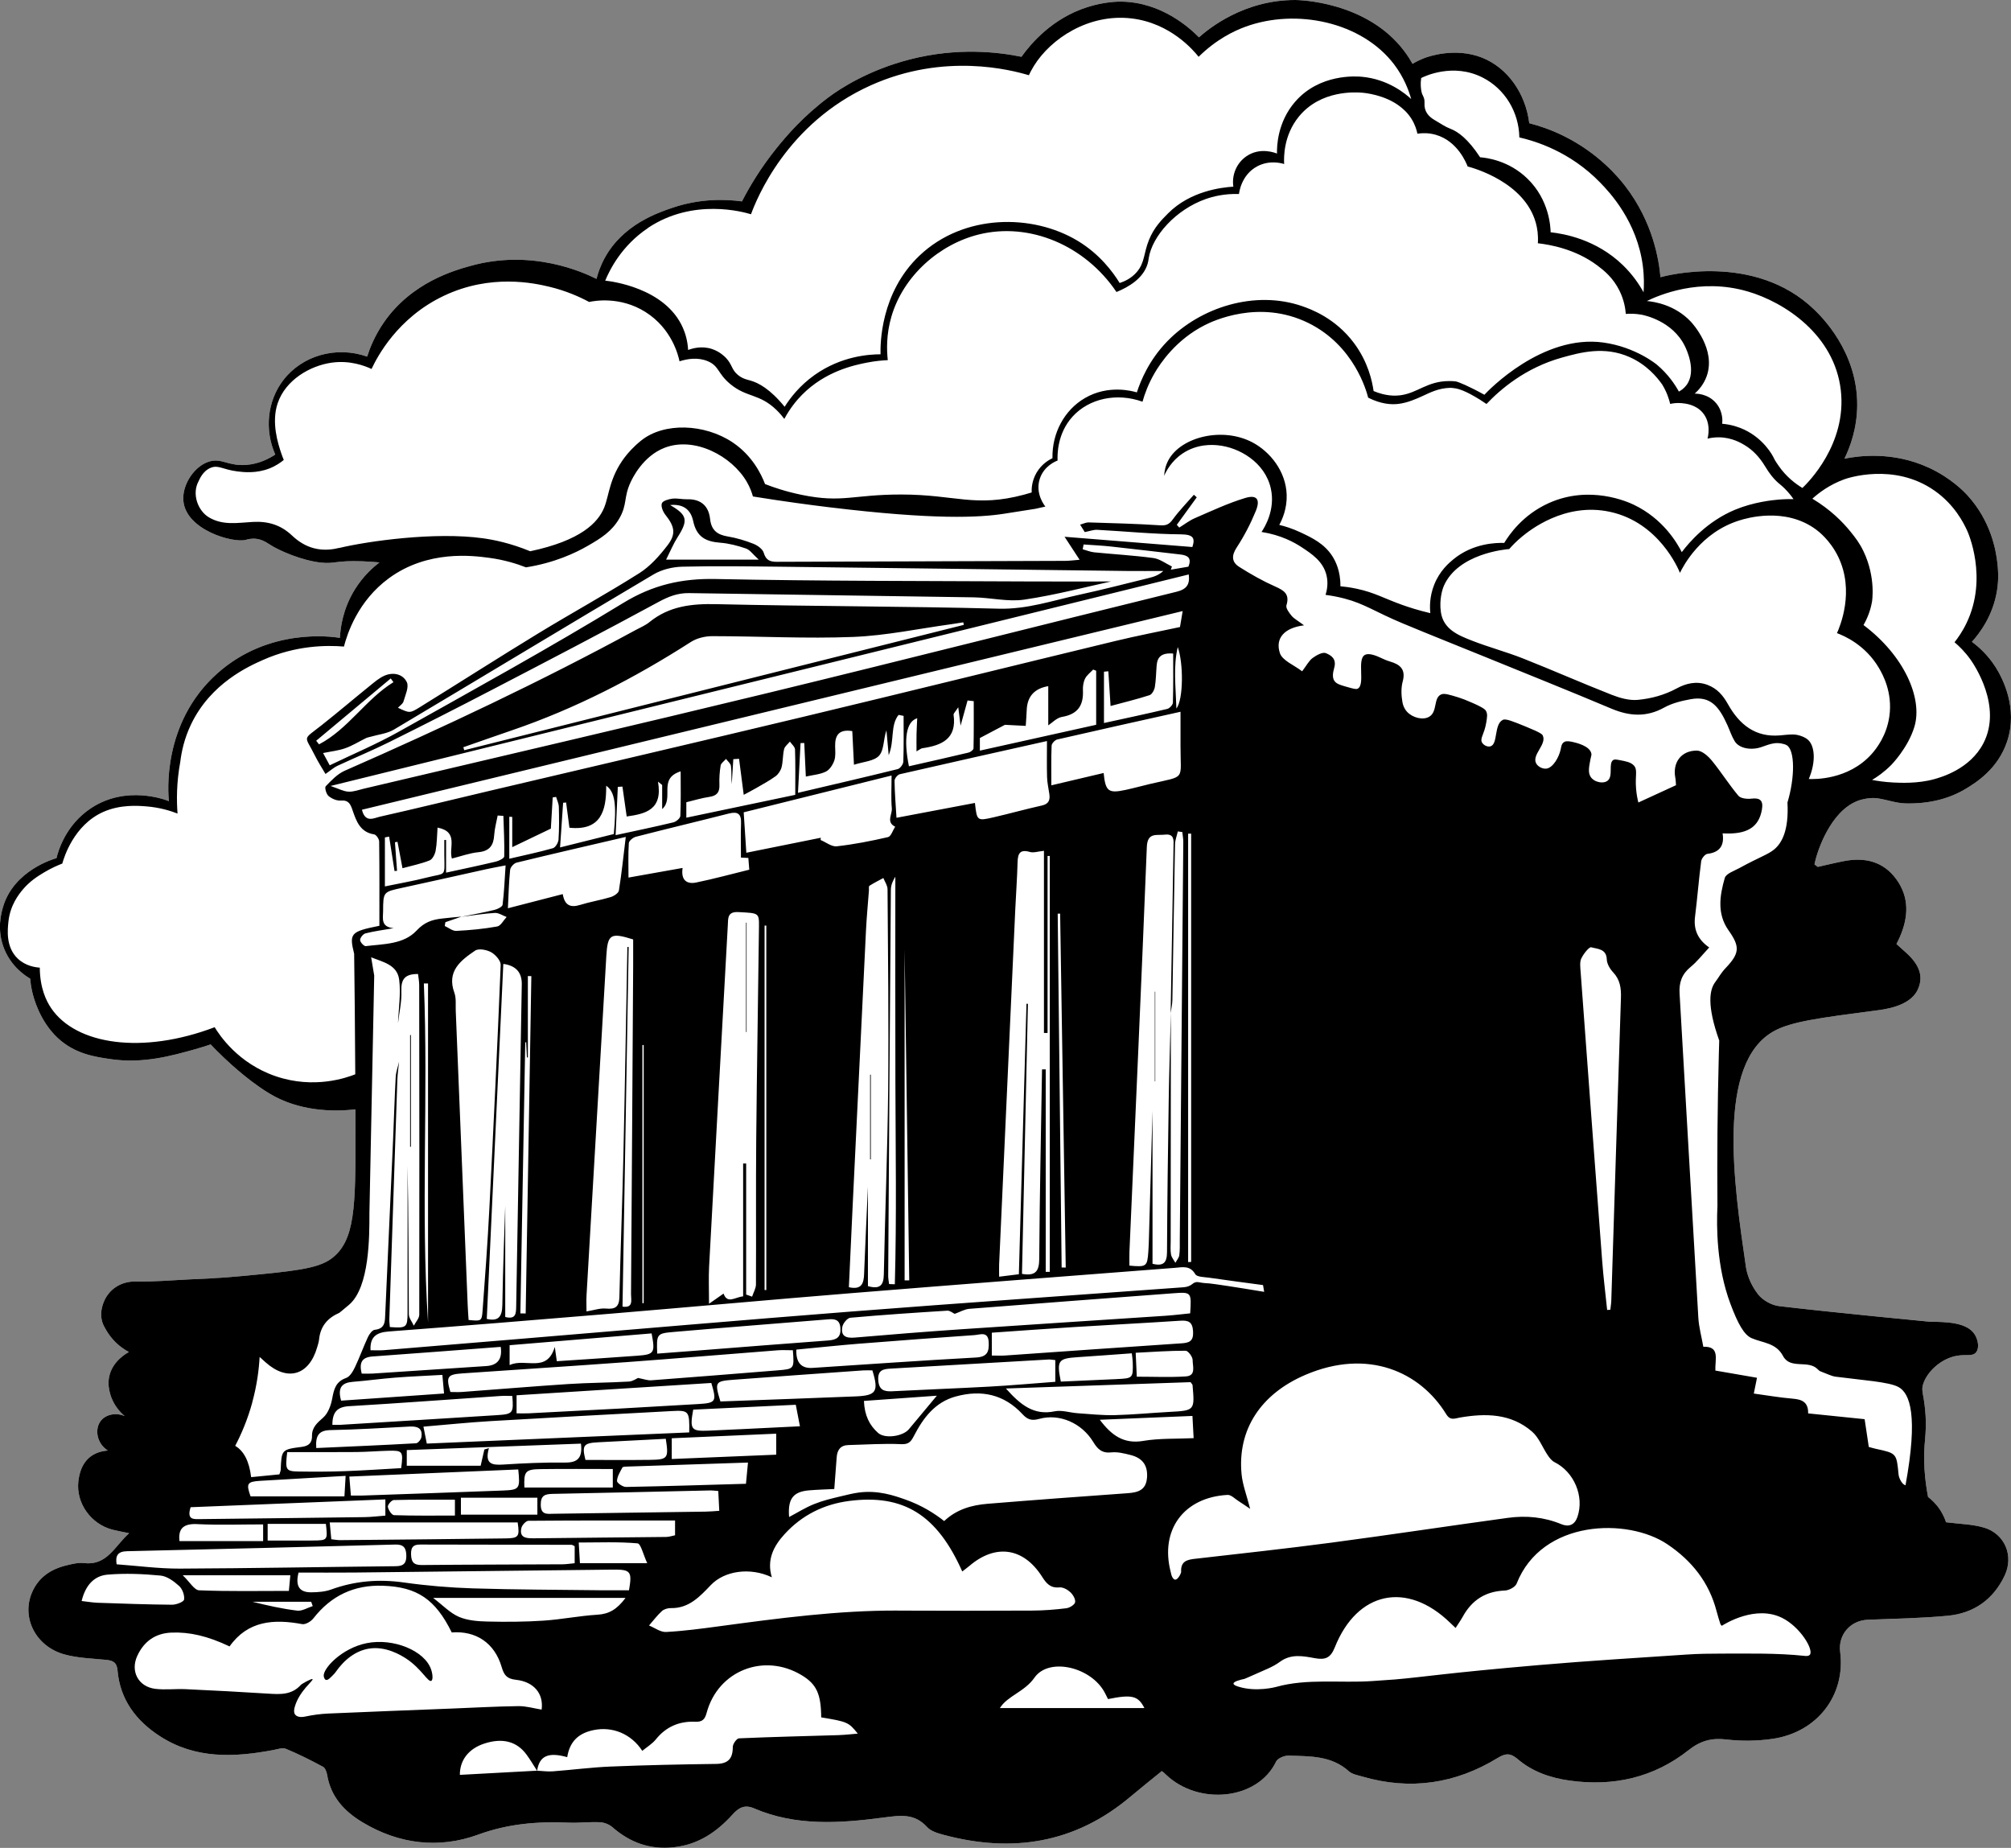 <?xml version="1.0" encoding="UTF-8"?>
<svg id="Layer_1" data-name="Layer 1" xmlns="http://www.w3.org/2000/svg" viewBox="0 0 826.55 759.38">
  <rect x="0" y="0" width="826.55" height="759.38" fill="#808080" stroke="none"/>
  <defs>
    <style>
      .cls-1 {
        fill: #000;
      }

      .cls-1, .cls-2 {
        stroke-width: 0px;
      }

      .cls-2 {
        fill: #fff;
      }
    </style>
  </defs>
  <path class="cls-2" d="M815.46,627.77c-4.81-1.43-10.04-1.47-15.61-2.2-.45-1.38-1.17-3.13-2.36-4.97-1.69-2.62-3.63-4.36-5.03-5.43-.6-3.12-1.17-6.91-1.45-11.23-.74-11.17,1.21-13.65.29-24.07-.66-7.54-1.86-8.32-.73-11.47,1.8-5,7.39-10.15,13.79-11.25,3.83-.66,6.38.4,7.84-1.42,1.46-1.83.75-5.18-.48-7.21-3.16-5.21-11.87-5.28-18.55-5.36,0,0-39.81-3.8-61.97-6.42-3.07-.36-6.69-2.4-8.58-4.81-3.2-4.08-4.59-8.38-5.02-11.29-5.01-34.26-12.24-83.82,11.55-96.92,7.08-3.9,18.69-5.42,41.89-8.45,3.35-.44,13.74-1.63,17.04-8.3,2.62-5.29,1.15-10.23-4.57-15.4-1.33-1.2-2.66-2.39-4.03-3.63.57-1.18,1.02-2.05,1.41-2.95,3.54-8.16,3.93-16.27-1.5-23.71-5.29-7.25-12.84-9.06-21.36-7.44-3.65.7-7.27,1.6-10.9,2.41-.45-.34-.91-.68-1.36-1.02.19-.9.56-2.54,1.21-4.52.7-2.14,6.29-19.34,18.57-22.21,2.12-.5,4.08-.71,5.94-.46,3.92.53,7.76,2.03,11.66,2.12,9.64.23,18.02-1.85,25.02-6.13,3.81-2.33,12.96-7.89,16.77-19.29,4.63-13.84-1.97-26.23-4.67-30.51-3.23-5.12-7.08-8.48-9.78-10.48,3.06-3.4,8.69-10.65,10.34-21.23.77-4.95.39-8.79.12-11.19-.56-5.11-2.64-17.21-12.27-27.75-1.19-1.3-6.67-7.15-16-11.43-14.61-6.7-28.48-4.88-34.58-3.67,2.19-4.51,5.19-12.22,5.24-22,.11-22.12-14.91-36.61-17.7-39.29-24.52-23.64-61.23-13.82-63.16-13.28-.61-6.83-2.96-22.47-14.49-37.45-2.67-3.47-10.94-13.53-25.33-20.62-5.51-2.72-10.47-4.28-14.11-5.21-1.51-12.26-8.88-22.72-19.3-26.9-11.17-4.48-22.45-.39-23.65.06-2.14.81-3.84,1.72-5.03,2.43-.73-1.31-1.86-3.2-3.47-5.32C561.65.47,533.66,0,532.39,0c-21.25-.04-35.7,11.89-39.6,15.34-3.61-3.66-15.15-14.39-31.77-14.67-1.22-.02-6.91-.05-14.15,2.27-14.55,4.65-23.26,15.12-27.04,20.39-9.44-1.92-26.27-3.99-46.04,1.13-16.71,4.33-28.32,11.83-33.11,15.41-10.53,7.88-17.23,15.71-21.53,21.05-6.6,8.2-11.15,15.92-14.2,21.84-6.71-.91-17.13-1.29-28.69,2.66-6.05,2.06-20.17,6.89-27.65,20.46-1.9,3.44-2.89,6.58-3.44,8.73-5.34-2.67-26.47-12.43-51.78-5.34-6.19,1.73-24.19,6.59-35.7,23.34-3.64,5.3-5.65,10.35-6.79,13.93-12.76-4.48-26.77-.42-34.52,9.75-6.52,8.57-7.73,20.3-3.25,30.52-2.62,1.71-6.75,3.87-12.01,4.25-7.17.52-9.88-2.76-14.76-1.5-6.2,1.6-11.61,9.45-10.99,16.28,1.09,12.02,20.53,17.45,25.71,16,.44-.12,2.15-.69,4.36-.4,1.76.23,3.37.96,5.02,2.07,4.04,2.74,13.65,6.84,21.44,7.69,5.69.62,6.05-.94,17.05-.54,2.97.11,5.41.31,7.03.47-2.8,2.12-6.72,5.65-10.06,10.99-5.07,8.12-6.02,16.01-6.22,20.01-3.43-.55-29.24-4.22-50.33,14.56-23,20.49-20.25,49.75-19.94,52.54-1.51-.61-17.47-6.7-31.97,2.85-10.64,7.01-13.6,17.9-14.24,20.57-1.14.31-17.55,5.07-21.96,20.01-.68,2.3-2.76,9.36.49,17.34,2.99,7.36,8.69,11.02,10.65,12.17.11,1.38.35,3.29.87,5.51.54,2.34,3.01,11.9,10.44,18.86,7.07,6.61,15.38,7.8,22.07,8.75,13.13,1.88,24.85-1.42,34.53-4.14,2.65-.75,4.82-1.45,6.27-1.95,1.31,1.39,3.22,3.36,5.61,5.61,2.28,2.14,11.95,11.21,21.06,15.97,4.1,2.14,15.19,7.09,32.82,5.12.01,3.06.02,6.17.03,9.36.06,30.83-.12,44.73-9.94,52-5.64,4.18-15.85,5.15-36.26,7.09-11.18,1.07-16.78,1.12-22.38,1.43-7.26.4-14.53.97-21.79.85-6.69-.11-12.34,3.95-13.87,10.96-.65,2.99-.16,5.82,1.3,8.16,0,0,0,0,0,0,.73,1.38,1.79,3.08,3.34,4.8,2.31,2.57,4.75,4.14,6.48,5.06-1.09.59-6.81,3.8-8.11,10.15-.64,3.12.05,5.73.41,7.03,1.36,4.96,4.56,7.96,6.01,9.17-3.65-1.59-7.71-.71-9.78,1.83-2.69,3.32-1.87,9.31,2.79,12.29-.06,0-.16.03-.28.04-7.29.7-11.01,5.4-11.82,12.68-.98,8.9,5.13,17.54,14.1,19.84,1.91.49,3.86.82,6.78,1.43-6.03,5.39-9.03,13.41-18.6,12.28-2.24-.27-4.66.33-6.92.87-6.47,1.53-11.65,4.81-14.4,11.2-4.41,10.23,1.38,22.07,13.16,25.42,5.52,1.57,11.47,1.69,17.25,2.27,2.82.28,4.45,1,4.74,4.35,1.03,12.05,7.68,20.77,17.52,27.1,14.48,9.32,30.33,8.66,46.4,5.64,1.77-.33,3.87-1.11,5.33-.5,5.2,2.15,10.25,4.7,15.21,7.37.92.49,1.49,2.16,1.7,3.37,1.5,8.96,7.04,14.92,14.44,19.38,15.05,9.09,31.51,11.02,47.61,5.13,12.33-4.51,24.42-5.47,37.08-4.93,4.32.19,8.67-.37,12.98-.17,1.75.08,3.8.88,5.12,2.03,7.3,6.36,15.45,9.32,25.27,8.25,10.15-1.1,17.7-6.34,24.23-13.57,2.46-2.72,4.93-4.06,8.71-2.42,17.25,7.44,35.35,6.13,53.19,3.79,7.01-.92,12.73-1.82,17.97,3.92,1.54,1.7,4.33,2.52,6.7,3.16,28.19,7.58,54.06,3.57,76.83-15.63,4.18-3.52,8.47-6.92,12.7-10.37-.07-.55.92.31,1.86,1.22,13.37,12.86,37.78,10.58,45.34-5.32.65-1.36,3.42-2.49,5.16-2.43,8.68.28,17.57-.06,24.75,6.43,1.38,1.25,3.63,1.61,5.54,2.17,19.68,5.74,38.26,2.98,55.64-7.65,3.18-1.95,5.22-2.08,8.17.45,6.09,5.23,13.52,7.76,21.41,8.86,18.01,2.51,34.57-1.21,48.91-12.55,4.83-3.82,9.44-5.07,15.51-4.35,6.22.74,12.71.64,18.91-.25,18.45-2.66,30.13-17.97,27.84-35.73-.91-7.07,4.2-12.94,11.33-13.22,10.99-.44,22-.61,32.94-1.65,10.68-1.02,18.72-6.7,23.35-16.53,3.82-8.12.06-17.16-8.54-19.71Z"/>
  <g>
    <path class="cls-1" d="M168.89,425.35c-.11,0-.22,0-.33,0v45.89c.11.02.22.03.33.05v-45.94Z"/>
    <path class="cls-1" d="M133.08,688.93c.04.21.26,1.25.9,1.43.76.22,1.81-.87,3-2.11.34-.35.54-.51.78-.86,3.89-5.63,8.57-8.96,13.71-9.86,7-1.23,13.37,2.68,15.63,4.17,6.11,4.06,8.83,9.73,10.16,9.04.81-.42.55-2.9-.08-4.71-2.68-7.73-15.48-12.92-26.34-10.8-10.47,2.04-18.38,10.7-17.76,13.7Z"/>
    <path class="cls-1" d="M306.63,424.09c.08.01.15.02.23.04v-44.96c-.08,0-.15,0-.23,0v44.93Z"/>
    <path class="cls-1" d="M474.65,444.4h.17v-36.83c-.06-.02-.11-.04-.17-.06v36.9Z"/>
    <path class="cls-1" d="M357.91,441.65c-.09,0-.18,0-.28,0v34.8c.09,0,.18,0,.28,0v-34.8Z"/>
    <path class="cls-1" d="M815.46,627.77c-4.81-1.43-10.04-1.47-15.61-2.2-.45-1.38-1.17-3.13-2.36-4.97-1.69-2.62-3.63-4.36-5.03-5.43-.6-3.12-1.17-6.91-1.45-11.23-.74-11.17,1.21-13.65.29-24.07-.66-7.54-1.86-8.32-.73-11.47,1.8-5,7.39-10.15,13.79-11.25,3.83-.66,6.38.4,7.84-1.42,1.46-1.83.75-5.18-.48-7.21-3.16-5.21-11.87-5.28-18.55-5.36,0,0-39.81-3.8-61.97-6.42-3.07-.36-6.69-2.4-8.58-4.81-3.2-4.08-4.59-8.38-5.02-11.29-5.01-34.26-12.24-83.82,11.55-96.92,7.08-3.9,18.69-5.42,41.89-8.45,3.35-.44,13.74-1.63,17.04-8.3,2.62-5.29,1.15-10.23-4.57-15.4-1.33-1.2-2.66-2.39-4.03-3.63.57-1.18,1.02-2.05,1.41-2.95,3.54-8.16,3.93-16.27-1.5-23.71-5.29-7.25-12.84-9.06-21.36-7.44-3.65.7-7.27,1.6-10.9,2.41-.45-.34-.91-.68-1.36-1.02.19-.9.56-2.54,1.21-4.52.7-2.14,6.29-19.34,18.57-22.21,2.12-.5,4.08-.71,5.94-.46,3.92.53,7.76,2.03,11.66,2.12,9.64.23,18.02-1.85,25.02-6.13,3.81-2.33,12.96-7.89,16.77-19.29,4.63-13.84-1.97-26.23-4.67-30.51-3.23-5.12-7.08-8.48-9.78-10.48,3.06-3.4,8.69-10.65,10.34-21.23.77-4.95.39-8.79.12-11.19-.56-5.11-2.64-17.21-12.27-27.75-1.19-1.3-6.67-7.15-16-11.43-14.61-6.7-28.48-4.88-34.58-3.67,2.19-4.51,5.19-12.22,5.24-22,.11-22.12-14.91-36.61-17.7-39.29-24.52-23.64-61.23-13.82-63.16-13.28-.61-6.83-2.96-22.47-14.49-37.45-2.67-3.47-10.94-13.53-25.33-20.62-5.51-2.72-10.47-4.28-14.11-5.21-1.51-12.26-8.88-22.72-19.3-26.9-11.17-4.48-22.45-.39-23.65.06-2.14.81-3.84,1.72-5.03,2.43-.73-1.31-1.86-3.2-3.47-5.32C561.65.47,533.66,0,532.39,0c-21.25-.04-35.7,11.89-39.6,15.34-3.61-3.66-15.15-14.39-31.77-14.67-1.22-.02-6.91-.05-14.15,2.27-14.55,4.65-23.26,15.12-27.04,20.39-9.44-1.92-26.27-3.99-46.04,1.13-16.71,4.33-28.32,11.83-33.11,15.41-10.53,7.88-17.23,15.71-21.53,21.05-6.6,8.2-11.15,15.92-14.2,21.84-6.71-.91-17.13-1.29-28.69,2.66-6.05,2.06-20.17,6.89-27.65,20.46-1.9,3.44-2.89,6.58-3.44,8.73-5.34-2.67-26.47-12.43-51.78-5.34-6.19,1.73-24.19,6.59-35.7,23.34-3.64,5.3-5.65,10.35-6.79,13.93-12.76-4.48-26.77-.42-34.52,9.75-6.52,8.57-7.73,20.3-3.25,30.52-2.62,1.71-6.75,3.87-12.01,4.25-7.17.52-9.88-2.76-14.76-1.5-6.2,1.6-11.61,9.45-10.99,16.28,1.09,12.02,20.53,17.45,25.71,16,.44-.12,2.15-.69,4.36-.4,1.76.23,3.37.96,5.02,2.07,4.04,2.74,13.65,6.84,21.44,7.69,5.69.62,6.05-.94,17.05-.54,2.97.11,5.41.31,7.03.47-2.8,2.12-6.72,5.65-10.06,10.99-5.07,8.12-6.02,16.01-6.22,20.01-3.43-.55-29.24-4.22-50.33,14.56-23,20.49-20.25,49.75-19.94,52.54-1.51-.61-17.47-6.7-31.97,2.85-10.64,7.01-13.6,17.9-14.24,20.57-1.14.31-17.55,5.07-21.96,20.01-.68,2.3-2.76,9.36.49,17.34,2.99,7.36,8.69,11.02,10.65,12.17.11,1.38.35,3.29.87,5.51.54,2.34,3.01,11.9,10.44,18.86,7.07,6.61,15.38,7.8,22.07,8.75,13.13,1.88,24.85-1.42,34.53-4.14,2.65-.75,4.82-1.45,6.27-1.95,1.31,1.39,3.22,3.36,5.61,5.61,2.28,2.14,11.95,11.21,21.06,15.97,4.1,2.14,15.19,7.09,32.82,5.12.01,3.06.02,6.17.03,9.36.06,30.83-.12,44.73-9.94,52-5.64,4.18-15.85,5.15-36.26,7.09-11.18,1.07-16.78,1.12-22.38,1.43-7.26.4-14.53.97-21.79.85-6.69-.11-12.34,3.95-13.87,10.96-.65,2.99-.16,5.82,1.3,8.16,0,0,0,0,0,0,.73,1.38,1.79,3.08,3.34,4.8,2.31,2.57,4.75,4.14,6.48,5.06-1.09.59-6.81,3.8-8.11,10.15-.64,3.12.05,5.73.41,7.03,1.36,4.96,4.56,7.96,6.01,9.17-3.65-1.59-7.71-.71-9.78,1.83-2.69,3.32-1.87,9.31,2.79,12.29-.06,0-.16.03-.28.04-7.29.7-11.01,5.4-11.82,12.68-.98,8.9,5.13,17.54,14.1,19.84,1.91.49,3.86.82,6.78,1.43-6.03,5.39-9.03,13.41-18.6,12.28-2.24-.27-4.66.33-6.92.87-6.47,1.53-11.65,4.81-14.4,11.2-4.41,10.23,1.38,22.07,13.16,25.42,5.52,1.57,11.47,1.69,17.25,2.27,2.82.28,4.45,1,4.74,4.35,1.03,12.05,7.68,20.77,17.52,27.1,14.48,9.32,30.33,8.66,46.4,5.64,1.77-.33,3.87-1.11,5.33-.5,5.2,2.15,10.25,4.7,15.21,7.37.92.49,1.49,2.16,1.7,3.37,1.5,8.96,7.04,14.92,14.44,19.38,15.05,9.09,31.51,11.02,47.61,5.13,12.33-4.51,24.42-5.47,37.08-4.93,4.32.19,8.67-.37,12.98-.17,1.75.08,3.8.88,5.12,2.03,7.3,6.36,15.45,9.32,25.27,8.25,10.15-1.1,17.7-6.34,24.23-13.57,2.46-2.72,4.93-4.06,8.71-2.42,17.25,7.44,35.35,6.13,53.19,3.79,7.01-.92,12.73-1.82,17.97,3.92,1.54,1.7,4.33,2.52,6.7,3.16,28.19,7.58,54.06,3.57,76.83-15.63,4.18-3.52,8.47-6.92,12.7-10.37-.07-.55.92.31,1.86,1.22,13.37,12.86,37.78,10.58,45.34-5.32.65-1.36,3.42-2.49,5.16-2.43,8.68.28,17.57-.06,24.75,6.43,1.38,1.25,3.63,1.61,5.54,2.17,19.68,5.74,38.26,2.98,55.64-7.65,3.18-1.95,5.22-2.08,8.17.45,6.09,5.23,13.52,7.76,21.41,8.86,18.01,2.51,34.57-1.21,48.91-12.55,4.83-3.82,9.44-5.07,15.51-4.35,6.22.74,12.71.64,18.91-.25,18.45-2.66,30.13-17.97,27.84-35.73-.91-7.07,4.2-12.94,11.33-13.22,10.99-.44,22-.61,32.94-1.65,10.68-1.02,18.72-6.7,23.35-16.53,3.82-8.12.06-17.16-8.54-19.71ZM743.44,320.13c3.06-7.2,2.56-14.04-.73-16.44-1.35-.99-3.74-1.85-5.74-1.86-1.79-.01-3.59.22-5.38.38-10.22.87-16.72-4.53-21.38-12.83-2.01-3.58-4.37-6.42-8.44-7.94-4.57-1.71-8.9-.55-12.55,1.43-5.11,2.77-10.51,4.21-16.02,4.74-3.52.34-7.42-.77-10.81-2.1-12.21-4.79-24.22-10.1-36.42-14.92-6.87-2.71-14.05-4.61-20.92-7.3-5.74-2.24-11.9-4.73-12.85-11.89-.67-4.97.59-9.18,1.28-10.72,5.85-13.15,25.14-14.92,26.83-15.05,1.15-1.32,2.92-3.19,5.31-5.15,2.77-2.26,17.4-14.23,36.17-10.13,20.07,4.38,28.05,23.45,28.69,25.07,1.29-2.65,8.44-16.7,24.72-21.64,2.45-.75,18.41-5.59,31.16,3.79,1.06.78,5.81,4.39,9.1,11.1,7.01,14.28.73,28.9-.44,31.52,2.8,1.04,11.69,4.76,17.31,14.43,1.46,2.5,5.62,9.91,4.22,19.76-1.12,7.87-5.22,13.19-7.33,15.54-9.6,10.67-23.58,10.3-25.75,10.21ZM795.11,201.62c8.33,5.84,11.99,13.38,13.38,16.35.36.76,8.76,19.44-.24,38.13-1.69,3.52-3.58,6.15-4.91,7.83,1.9,1.61,4.35,3.97,6.65,7.24,1.41,2.01,13.05,19.11,5.23,34.25-5.53,10.7-17.47,14.01-20.29,14.79-6.71,1.86-13.94,1.5-16.69,1.36-3.62-.18-6.64-.65-8.79-1.06,2.08-1.24,4.94-3.19,7.84-6.11,0,0,6.92-6.98,9.56-15.75,3.51-11.65-4.2-29.24-20.92-41.78,2.19-3.85,3.07-7.24,3.47-9.45,0,0,1.77-10-3.53-20.98-1.61-3.34-3.28-5.48-5.37-8.06-3.15-3.88-8.11-8.95-15.59-13.45,2.6-2.35,6.97-5.72,13.14-7.97.97-.36,20.34-7.05,37.04,4.65ZM718.32,119.76c15.26,4.48,35.66,17.85,38.28,40.6,2.55,22.16-13.56,38.05-15.78,40.17-2.83-1.72-6.7-4.59-9.89-9.27-.69-1.02-1.09-1.59-1.46-2.24-.31-.55-.49-.97-.53-1.04-.31-.66-3.88-7.59-12.05-11.43-1.87-.88-4.96-2.06-9.05-2.41.09-.72.51-4.81-2.41-8.36-3.35-4.07-8.29-4.03-8.89-4.01,1.54-1.39,3.72-3.75,4.94-7.21,3.89-10.97-5.77-21.58-6.59-22.44-6.58-6.94-15.07-8.14-18-8.42,4.76-2.3,21.65-9.74,41.43-3.93ZM584.13,32.06c1.21-.62,13.09-6.42,25.33-.15,9.07,4.64,14.84,14.12,15.01,24.56,6.27,1.44,20.74,5.66,33.27,18.6,3.9,4.02,15.13,15.94,17.49,34.24.57,4.41.49,8.15.3,10.81-1.86-3.37-4.59-7.38-8.57-11.22-10.96-10.57-24.13-12.84-29.63-13.45-.05-2.25-.53-13.28-9.51-22.02-7.72-7.52-16.85-8.59-19.48-8.8-5.01-7.65-9.14-10.53-12.12-11.68-2.39-.92-3.65-1.93-6.42-3.52-2.72-1.56-4.51-3.63-4.31-7.12.13-2.28-.83-2.87-1.19-4.43-.3-1.34-.54-3.29-.18-5.82ZM266.31,93.67c18.63-12.44,39.29-6.55,42.36-5.62,2.2-5.95,14.55-37.44,49.32-53.02,30.19-13.53,57.67-6.27,64.89-4.11.44-.95,1.1-2.28,2.03-3.78,7.06-11.4,22.63-21.58,40.04-19.58,16.08,1.84,25.59,13.13,27.7,15.78,7.35-7.23,14.6-10.66,19.32-12.38,20.75-7.56,47.69-2.05,61.03,15.51,3.98,5.24,5.97,10.52,7.02,14.23-2.41-2.22-9.53-8.17-20.29-9.15-2.36-.21-17.4-1.32-27.46,10.32-7.3,8.45-7.47,18.38-7.41,21.25-.31-.14-6.84-2.93-12.67,1.17-3.94,2.77-5.98,7.59-5.27,12.42-4.83.31-17.69,1.76-26.87,11.02-2.66,2.68-5.71,5.75-7.77,10.78-2.26,5.52-1.7,9.42-5.07,13.32-2.26,2.61-5.1,3.85-7.01,4.47-2.88-4.66-8.24-11.88-17.21-17.3-18.66-11.27-46.92-11.15-65.02,6-16.18,15.33-16.15,36.52-16.06,40.6-4.64.01-16.06.69-27.07,8.48-6.24,4.42-10.11,9.54-12.34,13.09-5.98-7.32-10.77-9.87-14.13-10.8-1.27-.35-3.27-.73-5.21-2.4-2.54-2.17-2.18-4.15-4.79-6.9-.48-.51-2.5-2.56-5.68-3.63-4.36-1.47-8.31-.2-9.86.39-.22-3.79-1.14-6.81-2.15-9.11-7.24-16.48-29.57-19.14-31.93-19.39,1.9-4.56,6.79-14.41,17.58-21.62ZM139.45,225.15c-2.18.52-6.06,1.32-10.53.12-3.22-.86-6.16-2.61-8.9-5.2-4.59-4.34-9.75-5.92-16.05-5.59-6.04.32-12.29,1.58-18.09-1.87-4.55-2.7-7.1-9.59-4.28-14.82.33-.62,1.64-4.2,5.02-5.56,3.17-1.27,4.75.71,10.99,1.5,2.47.31,7.71.92,13.2-1.25,2.62-1.04,4.57-2.43,5.83-3.47-.3-.7-.71-1.72-1.12-2.97-1.15-3.46-4.11-12.36-1.38-20.37,3.23-9.5,13.26-15.4,22.22-16.64,7.52-1.04,13.57,1.3,16.35,2.6,2.3-4.9,10.64-21.05,29.78-30.1,19.24-9.11,37.08-5.16,43.08-3.74,7.1,1.68,12.71,4.23,16.57,6.3,2.2-.46,12.68-2.41,23.05,4.06,11.15,6.96,13.69,18.36,14.1,20.33,3.04-.97,7.42-1.8,11.62-.04,4.73,1.99,3.98,5.06,9.3,9.44,6.77,5.58,11.85,3.78,18.87,10.54,1.52,1.46,2.61,2.82,3.28,3.73,2.52-4.68,5.3-7.89,7.25-9.87,9.57-9.71,21.36-12.2,26.54-13.23,3.67-.73,6.75-.96,8.74-1.05-.46-4.17-.64-10.61,1.49-17.9,4.93-16.83,19.76-29.76,35.99-33.76,20.63-5.08,43.43,4.29,56.52,23.66,5.07-2.08,11.02-5.59,12.8-11.61.29-.98.34-1.58.44-2.26,1.4-9.03,11.07-20.01,23.51-24.36,2.86-1,7.51-2.23,13.6-2.05.07-.63.94-7.84,7.45-11.34,5.12-2.75,10.14-1.28,11.11-.97-.15-2.73-.28-11.75,6.04-19.49,9.02-11.06,23.42-10.01,25.94-9.83.9.07,9.42.78,15.73,5.74,1.04.82,2.96,2.35,4.63,5.02,1.48,2.37,2.12,4.6,2.43,6.09,1.94-.29,4.6-.39,7.53.45,9.01,2.57,12.6,11.68,13.11,13.02,2.51.66,23.43,6.48,28.04,23.21.62,2.23,1.04,5.02.83,8.35,4.95.56,15.37,2.35,24.38,9.08,2.71,2.02,6.56,5.06,9.22,10.53,1.82,3.73,2.37,7.18,2.55,9.43,1.58-.13,3.82-.16,6.43.31,1.12.21,12.81,2.54,17.89,13.02.55,1.14,4.9,10.11.65,15.88-1.01,1.38-2.25,2.21-3.16,2.7-1.61-2.92-4.41-7.15-9.02-11.03,0,0-8.63-7.26-21.99-9.12-25.13-3.49-47.37,19.77-48.94,21.46-6.09-3.4-10.8-5.37-11.79-5.49-.53-.07-1.07-.1-1.07-.1-.67-.05-1.21-.05-1.65-.04-8.89.02-12.77,4.78-19.73,5.8-2.61.38-6.4.35-11.29-1.7-.56-3.98-2.22-11.89-8.06-19.73-7.68-10.3-17.82-13.95-21.31-15.16-19.31-6.67-41.79.38-55.44,14.46-7.52,7.76-10.94,16.2-12.49,20.98-1.84-.55-11.7-3.27-21.32,2.32-8.5,4.93-13.59,14.45-13.37,24.74-1.19.55-4.35,2.21-6.53,5.93-2.04,3.48-2.07,6.81-2.01,8.14-.69.21-1.76.54-3.08.89-20.24,5.41-28.3-.05-50.57-.05-19.97,0-24.13,3.59-40.91.14-6.43-1.32-11.59-3.09-15.03-4.43-1.54-4.02-5.22-11.7-13.33-17.13-11.54-7.72-28.19-8.29-37.56-.78-3.21,2.57-5.47,5.17-6.79,6.91-6.26,8.27-6.36,15.44-8.38,20.52-2.53,6.37-9.77,13.72-30.46,18.09-8.22-3.38-15.03-4.72-19.42-5.33-19.79-2.76-47.54,1.22-59.04,3.97ZM488.6,236.07c.52,4.18-.9,6.09-5.03,7.11-55.95,13.76-111.8,27.97-167.8,41.56-55.34,13.43-110.82,26.28-166.24,39.37-2.11.5-4.26,1.34-6.35,1.22-2.08-.12-4.11-1.26-7.31-2.34,118.62-29.23,235.54-58.04,352.72-86.92ZM190.45,307.07c6.65-2.32,13.28-4.66,19.94-6.94,26.1-8.92,50.4-21.46,73.58-36.32,2.45-1.57,5.83-2.38,8.78-2.38,19.31.01,38.65,1.08,57.92.32,13.54-.54,27-3.42,40.49-5.26,1.59-.22,3.18-.49,4.77-.74.07.35.14.7.21,1.04-68.45,17.17-136.89,34.34-205.34,51.51-.12-.41-.24-.83-.37-1.24ZM474.03,229.32c-8.05-1.09-16.19-1.53-24.28-2.34-1.61-.16-3.17-.83-4.75-1.26.12-.66.24-1.31.37-1.97,3.71.27,7.43.43,11.13.83,9.56,1.04,19.12,2.2,28.68,3.29,3.02.34,4.75,1.47,3.26,5.01-2.37.4-4.79.82-7.21,1.23.15-.44.3-.88.45-1.31-2.54-1.21-4.98-3.12-7.64-3.48ZM246.23,653.51c-17.31-.21-34.62-.23-51.91-.77-9.43-.3-18.89-1.09-28.23-2.41-10.31-1.46-20.17-.69-29.95,2.87-2.55.93-5.47,1.14-8.23,1.16-4.6.04-6.68-2.29-5.2-8.12,7.8,0,15.43.07,23.06-.01,35.43-.38,70.87-.82,106.3-1.2,7.16-.08,7.81.8,6.45,8.49-4.05,0-8.17.04-12.29,0ZM257.1,656.66c-3.5,4.71-6.77,6.61-11.51,6.9-7.42.45-14.77,1.95-22.19,2.44-7.66.51-15.38.55-23.06.37-3.95-.09-8.18-.41-11.72-1.93-3.63-1.56-6.57-4.73-10.59-7.78h79.07ZM127.9,658.25c.21.59.42,1.18.64,1.77-2.13.67-4.35,2.11-6.37,1.87-6.16-.74-12.25-2.12-18.38-3.64h24.12ZM81.85,653.54c-1.99-.08-3.85-3.42-6.73-6.18h44.21c-.19,2.09-.36,3.87-.6,6.42-12.45,0-24.68.25-36.88-.25ZM141.75,604.57c-6.31.23-12.63.25-18.95.15-5.36-.09-5.64-.59-4.75-7.98,9.54,0,18.98.06,28.42-.03,4.32-.04,8.64-.4,12.96-.52,6.13-.17,6.37.15,5.46,7.14-7.63.42-15.38.96-23.14,1.24ZM142.06,606.51c-.19,3.27-.32,5.51-.49,8.42h-38.59c-1.86-5.27-1.45-6.05,4.05-6.39,11.39-.69,22.78-1.32,35.03-2.03ZM256.67,559.83c21-1.54,41.98-3.3,62.97-4.93,1.96-.15,3.94-.02,6.24-.02.59,7.68.59,7.71-6.35,8.27-17.26,1.39-34.53,2.79-51.8,4.08-1.58.12-3.22-.54-5.51-.96-.53.22-2.1,1.39-3.73,1.48-8.3.48-16.63.48-24.92,1.02-14.54.95-29.06,2.18-43.58,3.25-1.64.12-3.29.02-4.87.02-1.85-6.27-1.3-7.21,4.85-7.64,22.23-1.55,44.48-2.95,66.71-4.58ZM209.46,560.98v-8.17c19.43-1.61,38.76-3.22,58.36-4.85,1.52,8,1.14,8.65-5.8,9.17-10.94.82-21.88,1.5-33.16,2.26-.29-2.05-.51-3.62-.83-5.89-3.28,11.02-12.1,4.39-18.56,7.48ZM485.43,552.05c-24.08,1.58-48.15,3.33-72.23,4.99-1.77.12-3.56.02-5.55.02v-9.39c11.38-.79,22.46-1.61,33.55-2.3,14.62-.91,29.25-1.66,43.86-2.62,3.44-.23,5.1.49,5.31,4.43.21,4.04-1.56,4.66-4.93,4.88ZM487.41,565.64c-6.55.42-13.15.11-20.18.11-.15-3.27-.29-6.22-.45-9.83,7.07-.35,13.8-.86,20.53-.84,1.02,0,2.89,2.5,2.88,3.82-.04,2.42,1.55,6.46-2.77,6.73ZM459.15,566.73c-7.75.35-15.5.7-23.14,1.04-1.74-8.68-1.1-9.51,6.89-10.04,7.27-.48,14.54-1.03,22.29-1.59.18,1.65.35,2.62.38,3.59.19,6.59.07,6.7-6.42,6.99ZM489.18,539.72c-3.28.33-6.67.76-10.09.99-28,1.87-56.01,3.64-84.01,5.55-14.62,1-29.23,2.16-43.82,3.42-3.58.31-5.78-.64-5.04-4.44.28-1.45,2.04-3.6,3.28-3.71,13.27-1.19,26.56-2.08,39.86-2.91,1.08-.07,2.22.94,3.03,1.31,2.19-.78,4.07-1.92,6.03-2.07,27.89-2.2,55.78-4.28,83.68-6.38,7.62-.57,7.65-.53,7.08,8.24ZM353.79,552.14c15.57-1.25,31.16-2.39,46.75-3.48,2.34-.16,5.6-1.72,5.83,2.91.19,3.85-.51,6.05-5.23,6.3-22.4,1.22-44.79,2.82-67.18,4.27q-6.97.45-6.65-7.52c8.98-.85,17.72-1.79,26.48-2.49ZM340.52,550.86c-17.43,1.27-34.85,2.68-52.28,4.03-5.93.46-11.85.9-18.12,1.38-.28-8.07-.3-8.3,6.83-8.91,21.06-1.82,42.14-3.44,63.21-5.16,2.72-.22,4.96-.15,5.25,3.5.3,3.76-1.46,4.9-4.89,5.15ZM215.53,611.3c-.26-6.6.35-7.48,6.66-7.57,9.78-.14,19.57-.04,29.68-.04v7.61h-36.34ZM220.87,615.48v6.96h-31.43v-6.96h31.43ZM199.09,595.64c-.46,2.01-.92,4.01-1.54,6.71h-30.36v-6.44c24.06-.89,47.85-1.77,71.59-2.65.71,5.94-1.41,7.84-6.58,7.78-8.47-.1-16.95.27-25.4.82-4.56.29-7.71-.19-5.84-6.77-.62.19-1.24.38-1.86.57ZM240.63,599.95c-1.49-5.99-.86-6.94,5.32-7.25,9.25-.48,18.5-.96,27.7-1.43,1.23,8,.88,8.56-6.49,8.66-8.8.12-17.6.03-26.54.03ZM175.42,593.24c-.52-2.62-.9-4.54-1.38-6.96,9.51-.8,18.56-1.74,27.64-2.28,24.77-1.47,49.55-2.78,74.33-4.12,7.15-.39,7.43-.05,7.27,8.77-35.72,1.52-71.52,3.04-107.86,4.59ZM254.69,578.85c-12.44.68-24.88,1.32-37.33,1.95-1.61.08-3.23.01-5.04.01v-7.42c26.94-1.7,53.57-3.39,80.04-5.06,2.29,7.66,1.93,8.22-5.32,8.66-10.78.65-21.57,1.27-32.36,1.86ZM199.88,561.38c-15.59,1.03-31.19,2.07-46.78,3.09-1.45.09-2.91.01-4.44.01-1.06-4.35-.09-6.72,4.45-7.04,17.57-1.25,35.13-2.62,52.69-3.94q1.1,7.42-5.92,7.88ZM162.35,566.14c6.27-.49,12.57-.74,19.47-1.13.22,2.41.42,4.62.69,7.65-14.31.99-28.27,1.97-42.31,2.94-1.55-5.44.4-7.39,4.82-7.74,5.79-.46,11.55-1.27,17.34-1.72ZM143.54,577.87c20.73-1.23,41.44-2.78,62.16-4.19,1.62-.11,3.26-.01,4.86-.01.59,6.97.27,7.47-6.1,7.87-21.55,1.37-43.11,2.68-64.67,4-.97.06-1.94,0-3.18,0,0-5.34,2.08-7.39,6.93-7.68ZM168.36,586.24c3.2-.17,5.42.65,4.85,4.33-.15.97-1.38,2.49-2.18,2.54-13.6.77-27.21,1.34-41.04,1.96-.42-5.43,1.31-7.29,5.92-7.38,10.82-.21,21.64-.88,32.45-1.45ZM213.01,603.87c.82,8,.59,8.4-6.5,8.67-19.14.74-38.28,1.38-57.42,2.05-1.47.05-2.94,0-4.87,0-.21-2.55-.39-4.78-.64-7.79,23.45-.99,46.46-1.96,69.43-2.93ZM161.86,616.44c8.28-.22,16.56-.13,25.12-.13v6.51c-8.46,0-16.74.11-25.01-.16-.95-.03-2.35-2.13-2.56-3.43-.13-.83,1.54-2.77,2.44-2.79ZM212.77,625.65c.85,5.81.45,6.49-5.05,6.56-22.63.29-45.26.5-67.9.71-1.13.01-2.27-.22-3.65-.37-.2-2.12-.38-4.09-.65-6.91h77.24ZM172.56,634.73c20.79.06,41.58.07,62.38.11.29,0,.58.26,1.26.57v6.99c-1.76.16-3.38.44-5,.45-19.3.1-38.6.11-57.89.3-3.36.03-4.28-1.33-4.36-4.41-.07-2.74.77-4.01,3.61-4ZM238.36,642.39c-.15-2.6-.29-5.02-.49-8.49,8.32,0,16.28-.36,24.15.34,1.38.12,2.37,4.67,4,8.15h-27.66ZM218.94,632.16c-3.11.04-5.53-.52-4.63-4.28.28-1.18,1.89-2.91,2.91-2.91,19.91-.17,39.81-.13,60.24-.13v6.08c-1.26.25-2.45.68-3.65.69-18.29.21-36.57.33-54.86.56ZM227.56,622.09c-2.74.04-5.29.51-5.3-3.76-.02-3.75,1.7-4.36,4.86-4.42,21.65-.41,43.3-.94,64.95-1.42.82-.02,1.64.12,3.15.24.14,2.81.27,5.24.41,8.14-2.06.13-3.84.31-5.62.33-20.82.3-41.64.57-62.45.88ZM257.27,611.06c-1.29.02-3.72-1.67-3.68-2.46.09-1.88,1.28-3.75,2.22-5.52.19-.36,1.23-.37,1.89-.39,16.21-.55,32.43-1.08,49.73-1.65-.32,3.33-.57,5.99-.83,8.72-16.79.48-33.05,1.01-49.33,1.3ZM276.1,599.58v-8.53c14.26-.63,28.43-1.25,42.94-1.88v8.63c-14.21.59-28.38,1.17-42.94,1.78ZM303.67,587.35c-4.15.2-8.29.41-12.44.58-7.18.29-7.8-.48-6.31-8.64,13.87-.66,27.89-1.32,42.16-2,.57,2.97,1.06,5.51,1.7,8.84-8.36.41-16.74.82-25.11,1.23ZM296.1,575.93c-2.42-7.97-2.23-8.35,5.34-8.92,17.75-1.33,35.5-2.58,53.25-3.84,1.3-.09,2.62-.01,3.87-.01,2.68,8.71,1.66,10.34-6.9,10.69-18.43.75-36.87,1.39-55.56,2.08ZM385.07,573.55c-4.03,4.83-7.78,9.29-11.49,13.78-2.44,2.94-9.82,4.05-12.66,1.54-3.56-3.15-5.59-7.19-5.83-13.16,10.23-.73,20.16-1.45,29.98-2.15ZM366.87,571.74c-3.47.18-5.64-.46-5.9-4.62-.26-4.23,2.21-4.53,5.25-4.7,21.56-1.24,43.12-2.5,64.69-3.73.8-.05,1.62.13,2.84.24v8.92c-9.26.69-18.18,1.49-27.12,1.98-13.25.73-26.51,1.21-39.76,1.9ZM489.33,567.99c.47.68.79.93.82,1.2.92,10.51.91,10.47-9.6,11.04-7.47.4-14.93,1.14-22.4,1.32-5.09.12-10.2-.44-15.29-.79-3.14-.22-6.44-1.39-9.38-.78-8.57,1.79-14.02-2.63-20.04-9.38,26.09-.9,51.12-1.75,75.89-2.6ZM489.2,528.24c-1.05.58-1.99.7-3.15.79-45.37,3.31-90.75,6.41-136.1,9.94-45.02,3.5-90,7.41-135,11.14-19.09,1.58-38.18,3.19-57.27,4.75-1.77.14-3.57.02-5.39.02-.27-5.44,2.32-7.32,7.41-7.7,30.56-2.31,61.11-4.8,91.65-7.35,32.7-2.73,65.39-5.72,98.1-8.37,44.5-3.61,89.01-7.02,133.52-10.45,2.98-.23,6.13-1.12,8.3,2.61.69,1.18,3.66,1.16,5.62,1.44,7.4,1.07,14.82,2.04,22.23,3.04.16.93.31,1.86.47,2.78-11.85-1.98-20.58-3.28-22.6-3.47-.93-.09-1.64-.05-3.16-.29-1.26-.19-1.65-.35-2.35-.2-1,.22-1.27.76-2.28,1.33ZM174.21,404.15c.57,0,1.15,0,1.72-.01v139.32c-3.04-46.4.19-92.88-1.72-139.31ZM226.41,340.51c.18-3.09.47-7.95.76-12.81.47-.07.93-.14,1.4-.21.39,1.36,1.08,2.72,1.12,4.09.12,4.48.17,8.99-.13,13.46-.09,1.27-1.26,3.23-2.31,3.53-5.72,1.63-11.56,2.84-17.92,4.33v-17.25c.4.02.81.04,1.21.06v12.43c5.48-2.63,10.13-4.86,15.88-7.62ZM209.67,357.48c.11-1.11,1.55-2.71,2.64-2.98,14.47-3.53,28.98-6.86,44.89-10.57-.96,7.89-1.69,14.99-2.82,22.02-.17,1.09-2.07,2.31-3.39,2.71-4.13,1.25-8.43,1.93-12.55,3.21-3.97,1.23-6.35.22-7.14-4.44-7.39,1.91-14.56,3.76-22.54,5.82.28-5.64.39-10.72.91-15.77ZM249.15,322.9c3.61,2.44,4.32,7.81,3.12,19.85-7.09,1.77-14.38,3.58-22.08,5.5.45-6.53.85-12.44,1.26-18.35.41-.04.82-.08,1.23-.12.47,3.57.94,7.15,1.36,10.37,12.94,1.34,15.22-6.96,15.11-17.26ZM270.44,321.22l1.72,1.37v9.9c5.09-4.47-1.89-12.49,7.6-15.51,0,6.8.13,12.57-.13,18.31-.04.95-1.69,2.37-2.82,2.64-7.57,1.83-15.21,3.41-23.78,5.27.33-7.21.61-13.52.9-19.83l1.9-.13c.59,4.11,1.17,8.21,1.75,12.29,7.77-1.08,14.89-2.74,12.86-14.32ZM296.18,314.62c.17-1.01,1.45-1.83,2.22-2.74.71.96,1.91,1.87,2.03,2.91.3,2.46.1,4.98.33,7.48l.64-10.29c.79-.05,1.57-.1,2.36-.15.61,4.69,1.21,9.37,1.92,14.81,1.66-.9,3.32-1.74,4.92-2.67,2.75-1.6,5.59-3.1,8.16-4.97,1.15-.84,2.14-2.36,2.49-3.75.6-2.4.44-4.99,1.03-7.4.28-1.16,1.56-2.07,2.38-3.09.73,1.07,2.06,2.13,2.1,3.23.21,5.96.1,11.93.1,18.65-15.2,3.19-29.96,6.28-44.77,9.39v-6.35c3.12-.75,6.24-1.73,9.42-2.19,3.06-.45,4.3-1.82,4.18-4.91-.1-2.65.06-5.35.5-7.96ZM343.25,306.62c-.07-4.44,1.54-7.05,7.05-6.18.21,4.28.43,8.69.69,13.83,3.82-1.25,8.28-1.44,10.35-3.76,2.06-2.31,1.72-6.76,3-10.39.27,2.97.54,5.94.93,10.23,2.47-6.14.58-12.2,4.06-16.57.69.14,1.37.28,2.06.41,0,6.27.11,12.54-.11,18.8-.04,1.08-1.31,2.83-2.3,3.07-13.38,3.31-26.81,6.41-41,9.75.37-7.11.72-13.78,1.06-20.45l1.52-.02c.21,4.36.41,8.73.65,13.79,2.99-.68,5.85-.87,8.23-2.04,1.55-.76,2.85-2.79,3.46-4.53.63-1.81.38-3.95.35-5.95ZM376.69,308.79c1.35-.76,1.83-1.22,2.37-1.3,7.96-1.15,14.26-3.8,12.88-13.75-.08-.57.75-1.26,1.92-3.1.44,3.49.72,5.68.95,7.57.9-3.25,1.89-6.8,2.87-10.35.85.09,1.69.19,2.54.28,0,6.47.06,12.94-.09,19.41-.01.61-1.26,1.54-2.08,1.73-8.04,1.92-16.1,3.72-24.47,5.62-2.27-11.35-1.09-18.4,3.41-19.74-.1,2.26-.23,4.37-.28,6.48-.05,2.1-.01,4.21-.01,7.14ZM430.32,304.51c0,5.36-.1,10.13.04,14.89.07,2.3.6,4.59.93,6.89.35,2.43-.18,4.08-3.01,4.72-6.65,1.48-13.21,3.32-19.85,4.85-6.87,1.58-6.89,1.5-7.72-5.89-10.58,2-21.14,4-32.24,6.1-.32-5.38-.74-10.3-.8-15.22-.01-.91,1.24-2.47,2.15-2.68,20.04-4.61,40.11-9.08,60.49-13.64ZM436.52,294.61c6.45-1.1,8.87-4.71,8.58-10.9-.08-1.62.18-3.43.89-4.85.72-1.43,2.19-2.49,3.32-3.71.41.17.82.33,1.23.5v22.2c-15.46,3.44-31.41,6.98-47.8,10.62v-5.18c3.93-2.07,7.11-3.74,10.31-5.43,2.35.12,5.22.27,8.54.44.16-2.51.33-4.45.4-6.39q.27-8.49,8.86-9.94v16.12c1.45-.93,3.41-3.1,5.67-3.49ZM485.21,292.5c0,4.97.01,9.51,0,14.04-.05,14.46,2.42,12.13-12.29,15.57-3.4.79-6.77,1.74-10.19,2.48-7.18,1.54-8.34.68-9.12-6.93-6.97,1.64-13.89,3.28-21.49,5.07,0-5.75-.11-11.03.11-16.31.04-.9,1.36-2.31,2.3-2.53,16.37-3.77,32.77-7.4,50.68-11.39ZM453.75,297.14v-21.11c.6-.06,1.2-.11,1.79-.17.3,4.62.6,9.24.92,14.27,5.56-1.5,10.87-2.78,16.04-4.46,1-.33,1.95-2.11,2.16-3.35.49-2.94.49-5.96.75-8.94.29-3.32,1.91-5.2,6.78-4.8,0,6.66.09,13.42-.11,20.17-.03.91-1.36,2.35-2.32,2.58-8.55,2.03-17.14,3.85-26.03,5.8ZM484.71,515.81c-.15,1.1-1.05,2.09-1.61,3.14-.62-1.13-1.57-2.2-1.79-3.4-.32-1.78-.14-3.65-.14-5.48.02-31.3.05-62.61.07-93.91-.3,11.98-.69,23.95-.88,35.92-.32,20.82-.6,41.64-.7,62.46-.02,4.15-1.3,5.98-5.96,4.81v-62.91c-.39,14.1-.93,33.28-1.47,52.47-.05,1.83-.12,3.66-.25,5.49-.44,6.11-.76,6.34-7.77,5.71,0-1.91-.07-3.87.01-5.81,2.42-55.41,4.94-110.82,7.14-166.24.24-6.14,4.05-4.67,7.38-5.06,4.09-.48,3.63,2.49,3.59,4.92-.36,22.81-.78,45.62-1.18,68.43.25-1.8.68-3.6.71-5.41.38-21.3.67-42.61,1.09-63.91.03-1.79.75-3.57,1.15-5.36.62.09,1.23.18,1.85.27.14,1.35.41,2.71.4,4.06-.46,54.45-.95,108.9-1.44,163.34-.02,2.16.09,4.35-.2,6.48ZM484.07,265.91c2.36,6.47,2.38,21.46-.55,25.27-.31-9.33-1.32-17.3.55-25.27ZM438.02,520.9c-.56,0-1.12-.02-1.67-.03-.54-48.47-1.08-96.93-1.62-145.4.33,0,.67,0,1-.01.77,48.48,1.53,96.96,2.3,145.44ZM428.29,439.44c-.42,25.99-.98,51.98-1.15,77.97-.03,5.15-1.68,7.04-7.09,6.09.81-36.92,1.62-73.96,2.44-110.99-.2,0-.39,0-.59-.01-1.04,36.94-2.08,73.89-3.13,111.15-2.98.37-5.22.65-8.11,1.01,0-1.98-.06-3.56,0-5.13,2.2-48.59,4.41-97.18,6.63-145.76.3-6.49.78-12.97.95-19.46.1-3.57.97-5.38,5.06-4.2,1.55.45,3.42-.24,5.78-.47v74.86c.49,0,.99,0,1.48,0v-72.74c.3,0,.61,0,.91,0v170.9c-.55,0-1.11.02-1.66.02v-83.23h-1.53ZM373.71,526.17c-.63,0-1.27,0-1.9,0v-136.06c.64,45.35,1.27,90.7,1.9,136.05ZM355.16,523.55c-.15,3.84-.98,6.61-6.26,5.43.52-11.25,1.03-22.53,1.57-33.8,1.81-37.6,3.61-75.2,5.46-112.79.27-5.49.8-10.96,1.21-16.44.05-.66-.14-1.71.2-1.93,1.84-1.18,3.81-2.15,5.73-3.2.6,1.53,1.71,3.06,1.72,4.59.19,27.48.53,54.97.25,82.45-.26,25.31-1.28,50.62-1.78,75.93-.09,4.54-1.71,6.1-6.53,4.75v-40.82c-.47,10.48-1.09,23.15-1.58,35.83ZM366.17,365.53c.01-1.87.87-3.73,1.83-5.25,0,28.05-.06,56.09.02,84.14.08,27.79.53,55.58-.23,83.35-.79-.03-1.57-.06-2.36-.09-.13-1.11-.37-2.21-.37-3.32.33-52.95.68-105.89,1.1-158.84ZM366.45,318.7c0,5.28-.27,9.41.1,13.47.23,2.51-2.45,5.7,1.38,7.56-.97,1.48-1.7,3.99-2.95,4.28-6.95,1.61-13.99,2.98-21.07,3.78-2.09.23-4.41-1.67-6.63-2.59.03-.31.05-.62.08-.93-10.02,2.02-20.04,4.04-30.61,6.17-.39-6.02-.72-11.11-1.08-16.62,20.13-5.01,39.99-9.95,60.77-15.12ZM314.96,380.36v149.78c-.23,0-.47,0-.7,0v-149.78c.23,0,.47,0,.7,0ZM310.71,527.79c0,1.69-1.04,3.38-1.59,5.07l-2.44-.86v-53.85c-.41,0-.82,0-1.24,0v54.59c-3.27.28-6.47,3.29-8.05-1.14-1.55,1.08-3.25,2.28-5.97,4.18,0-6.08-.21-10.68.03-15.25,2.52-46.75,5.11-93.51,7.69-140.26.16-2.81-.26-5.7,4.34-5.45,8.36.45,8.54.23,8.47,6.01-.34,29.15-.87,58.3-1.13,87.46-.18,19.83,0,39.66-.11,59.49ZM299.51,334.33c3.76-.96,5.22.13,5.07,4.03-.18,4.6-.04,9.22-.04,14.07.41.02,1.63.07,3.04.14.13,1.71.25,3.15.38,4.83-7.35,1.8-14.52,3.77-21.78,5.26-3.95.81-6.37-.98-5.62-5.98-7.55,1.34-14.85,2.64-22.24,3.96,0-4.98-.17-9.59.14-14.16.06-.96,1.73-2.31,2.88-2.61,12.7-3.27,25.46-6.3,38.17-9.54ZM264.57,429.44v106.09c-.18,0-.35.01-.53.02v-106.1h.53ZM255.86,536.94c.85-49.35,1.69-98.57,2.53-147.78-.18,0-.36,0-.53,0-.54,28.64-1,57.29-1.64,85.93-.43,19.31-1.19,38.62-1.64,57.94-.09,4.05-1.73,5.08-5.55,4.72-2.41-.22-4.93.68-7.97,1.18,0-2.54-.11-4.64.02-6.73,2.69-46.4,5.41-92.8,8.12-139.21.53-9.09,1.7-9.87,11.04-6.93,0,3.38.02,6.86,0,10.34-.28,45.15-.55,90.3-.88,135.45-.02,2.29,1.1,5.79-3.49,5.1ZM218.39,401.13c-.78,46.21-1.55,92.43-2.33,138.64-.73-.01-1.45-.02-2.18-.03.67-37.1,1.33-74.21,2-111.31.13-.07.26-.13.39-.2.1,2.11.2,4.22.3,6.33h.39v-33.45c.48,0,.95.02,1.43.03ZM214.46,404.47c-.77,44.11-1.56,88.22-2.3,132.33-.05,2.95-.07,5.53-4.5,4.42v-45.62c-.28,8.91-.94,24.81-1.19,40.7-.08,4.85-1.65,6.8-6.4,5.71,2.28-48.84,4.54-97.35,6.8-145.89q7.7,1.03,7.59,8.36ZM201.13,496.76c-.71,13.95-1.75,27.89-2.78,41.82-.32,4.38-.54,4.38-5.75,3.86-.12-1.89-.28-3.85-.36-5.82-1.64-40.4-3.27-80.81-4.92-121.21-.1-2.49.25-5.18-.57-7.44-3.23-8.88,2.61-13.29,8.54-17.32,1.45-.98,4.76-.35,6.57.66,1.79,1,4,3.49,3.93,5.24-1.36,33.41-2.95,66.81-4.66,100.2ZM489.58,518.58l-1.24.07v-176.07c.41,0,.83,0,1.24,0v176ZM486.09,251.13c-.32,1.93-.67,3.99-1.1,6.55-8.72,1.87-17.68,3.59-26.53,5.73-42.74,10.33-85.43,20.9-128.2,31.14-43.09,10.32-86.24,20.35-129.36,30.52-14.91,3.52-29.79,7.18-44.73,10.54-2.44.55-6.03,2.74-7.41-2.85,112.45-27.22,224.8-54.41,337.33-81.64ZM182.62,345.18c0,2.06-.02,4.13,0,6.19.13,9.31.81,7.2-7.25,9.27-5.44,1.4-11,2.34-17.17,3.63v-20.14c.58-.11,1.16-.22,1.74-.33.74,4.72,1.48,9.44,2.22,14.16.34-.04.69-.08,1.03-.11-.29-3.91-.57-7.82-.86-11.73.35-.06.7-.12,1.05-.18.66,3.47,1.31,6.94,2.05,10.85,3.93-1.08,7.67-1.81,11.15-3.21,1.2-.48,2.21-2.53,2.48-4.01.55-3.02.54-6.14.78-9.47,8.87,1.75,4.48,8.34,5.9,12.72,3.58-.89,7.19-2.24,10.9-2.61,4.63-.46,6.23-2.83,6.49-7.1.17-2.68.93-5.32,1.42-7.97.78.05,1.57.09,2.35.14.17,5.55.48,11.11.35,16.66-.02.76-2.13,1.82-3.42,2.13-6.62,1.58-13.28,2.97-20.48,4.54v-13.42c-.25,0-.49,0-.74,0ZM157.46,374.46c.04-8,.07-7.93,7.89-9.62,11.55-2.5,23.07-5.11,34.6-7.66,2.26-.5,4.53-.9,7.86-1.55-.39,5.77-.59,11-1.24,16.18-.11.86-2.12,1.82-3.4,2.13-4.49,1.09-9.05,1.91-13.58,2.83,4.6-.57,9.18-1.33,13.79-1.6,1.58-.09,3.23,1.08,4.85,1.67-1.28,1.35-2.4,3.63-3.88,3.9-5.53,1-11.18,1.53-16.8,1.81-1.55.08-3.16-1.3-4.75-2.01.08-.52.17-1.04.25-1.56,2.22-.77,4.45-1.53,6.67-2.3-2.8.27-5.62.49-8.43.84-3.89.48-6.96,1.57-10.05,4.88-5.35,5.74-13.55,5.5-20.91,6.41-.72.09-2.32-1.63-2.32-2.51,0-.94,1.24-2.49,2.21-2.73,3.53-.9,7.17-1.36,11.55-2.13-5.35-.52-4.33-4.03-4.31-6.99ZM103.69,576.27c1.95-7.14,2.74-13.53,3.02-18.63.99.9,1.72,1.56,2.46,2.21,8.91,7.96,17.8,5.42,21.15-6.06.33-1.12.71-2.24.83-3.39.55-5.35,3.45-8.77,8.31-10.89,0,0,.97-.74,3.99-3.3,8.5-7.21,8.39-28.28,8.39-37.66h0c.66-32.55,1.32-65.1,1.97-97.65-.42-2.5-.84-5-1.26-7.5,4.8,1.94,10.77,3.03,11.53,9.27.71,5.84-.26,11.88-.49,17.83.51-4.43,1.56-8.88,1.39-13.28-.19-4.81,1.45-7.01,6.85-6.95.16,1.47.46,3.02.47,4.57.06,45.14.11,90.28.03,135.42,0,1.51-1.46,3.02-2.24,4.53-.71-1.57-2.04-3.13-2.05-4.7-.14-20.27-.09-40.55-.52-60.83,0,19.98.02,39.96-.01,59.95,0,6.37-.37,6.64-7.28,6.14-.07-1.06-.24-2.17-.21-3.27,1.08-32.79,2.17-65.59,3.3-98.38.09-2.48.47-4.95.72-7.42-.48,2.09-1.27,4.16-1.39,6.27-.47,8.48-.7,16.98-1.07,25.47-1.06,23.97-2.13,47.94-3.23,71.9-.14,2.95.1,6.11-4.31,6.56-1.06.11-2.27,1.82-2.84,3.05-1.89,4.06-3.39,8.31-5.32,12.35-.81,1.69-2.07,3.85-3.61,4.39-4.24,1.49-5.01,4.56-5.71,8.4-.51,2.81-1.69,6.09-3.7,7.87-2.5,2.21-4.68,4.02-4.62,7.6.04,2.76-1.32,4.08-4.19,4.45-8.35,1.07-8.33,1.17-8.68,9.46-.02.47-.26.93-.53,1.84-3.81.37-7.72.76-11.61,1.14-.8-6.5-2.97-10.75-6.56-12.86,2.41-4.6,5.05-10.61,7.05-17.92ZM78.35,619.39c26.36-1.06,53.02-2.13,80.04-3.21v6.66c-2.92.22-5.69.58-8.46.62-22.63.31-45.25.55-67.88.82-2.59.03-5.34.27-3.7-4.89ZM128.54,633.08c-5.97.05-11.94.01-18.53.01v-6.86h23.93c.76,6.75.76,6.79-5.4,6.84ZM81.1,626.34c8.9.43,17.84.11,27.05.11v6.87h-34.38c-.61-5.21,1.68-7.26,7.32-6.99ZM52.17,637.47c36.78-.85,73.56-1.75,110.34-2.74,3.34-.09,4.4,1.35,4.49,4.37.09,3.04-.88,4.5-4.26,4.53-29.63.29-59.27.87-88.9.99-8.57.03-17.15-1.13-25.9-1.77-.56-3.36.31-5.29,4.22-5.38ZM39.94,658.64c-1.94-.07-3.86-.42-6.39-.71,1.57-6.48,5.16-10.36,10.63-10.83,7.21-.62,14.57-.31,21.79.38,2.69.25,5.49,2.33,7.63,4.26,1.37,1.23,2.32,3.82,2.06,5.59-.14.97-3.21,2.14-4.95,2.13-10.26-.08-20.51-.46-30.77-.81ZM134.89,704.18c-3.14.14-6.3.57-9.38,1.22-2.06.44-3.51.11-4.2-.8-.68-.89-.44-2.22-.1-3.37,1.92-6.45,7.7-10.61,7.25-11.17-.21-.26-1.59.45-2.56.95-1.26.65-2.12,1.27-2.16,1.3-3.82,4.31-8.6,4-13.61,3.68-11.28-.72-22.57-1.31-33.87-1.83-4.13-.19-8.33.36-12.41-.13-6.98-.85-10.39-7.21-7.4-13.62,2.74-5.88,7.38-9.25,14.09-9.5,7.36-.28,14.73,1.38,23.81,5.68,7.52-10.59,18.17-11.33,29.85-9.16,1.37.25,3.61-1.09,4.59-2.35,7.31-9.37,16.76-13.85,28.64-13.42,14.01.5,21.51,5.53,28.24,19.19,10.01-.77,17.63,4.36,20.52,14.21.94,3.19,2.01,4.83,5.82,5.24,7.43.8,11.48,5.69,10.61,12.26-3.2-.51-6.38-1.47-9.56-1.43-9.14.12-18.28.64-27.42,1-16.92.67-33.84,1.3-50.76,2.05ZM189.01,729.38c-.04-6.02,3.58-10.73,9.98-12.84,7.48-2.46,13.38-.98,17.42,4.51,1.56,2.11,2.88,4.4,4.31,6.61-10.58.57-21.15,1.15-31.72,1.72ZM345.05,713.04c-13.78.42-27.56.72-41.33,1.33-.94.04-2.54,2.31-2.53,3.53,0,4.81-1.9,6.92-6.85,6.98-14.44.18-28.89.49-43.32,1.08-7.95.32-15.88,1.38-23.82,1.97-2.13.16-4.29-.16-6.43-.27.91-6.08,4.57-7.74,12.36-5.56,1.03-6.28,4.43-9.78,10.79-11.11,7.83-1.63,15.51,1.53,20.07,8.52,1.9-1.57,4.08-2.86,5.58-4.72,4.22-5.24,9.66-7.52,16.19-7.24,2.89.12,3.94-.91,4.69-3.7,4.69-17.35,23.6-24.74,39.05-15.43,6.1,3.68,7.95,7.66,8.03,17.34,10.77,1.77,11.29,1.99,15.03,6.67-2.81.23-5.15.52-7.5.59ZM369.03,661.86c-24.69-.09-49.07,3.17-73.46,6.46-7.25.98-14.52,1.95-21.81,2.34-2.28.12-4.66-1.72-7-2.66,1.73-1.99,3.33-4.14,5.27-5.91.89-.82,2.47-1.27,3.72-1.24,7.46.15,11.99-4.86,16.48-9.54,5.46-5.7,15.97-7.42,25.01-3.12-2.22-7.31.83-12.94,5.27-17.78,7.11-7.76,16.09-12.26,26.55-13.6,22.28-2.86,36.08,5.67,46.44,28.99,1.18-.92,2.12-1.6,3-2.34,10.66-9.08,22.11-7.52,29.73,4.37,1.85,2.9,3.44,4.85,7.22,4.51,1.44-.13,3.3.88,4.44,1.94,1.1,1.01,2.22,2.89,2,4.15-.18,1.04-2.25,2.31-3.61,2.48-4.6.57-9.26.93-13.9.96-18.45.1-36.9.09-55.35.01ZM410.96,701.93c3.11-5.02,10.11-6.62,14.22-12.5,5.76-8.23,22.17-4.64,28.29,5.12.7,1.11,1.23,2.32,1.94,3.69,9.89-2.01,12.37-1.36,14.96,3.69h-59.43ZM471.42,607.38c-.41,5.02-3.74,5.95-7.94,6.25-19.19,1.37-38.38,2.78-57.56,4.35-6.48.53-12.68,2.22-17.85,7.1-3.89-3.08-9.19-6.46-15.94-8.84-4.52-1.59-11.23-3.97-19.3-2.86-2.11.29-4.28.81-7.35,1.55-3.97.96-7.21,1.7-10.99,3.22-3.47,1.4-6.68,3.43-10.16,5.27-.6-7.5,1.66-10.41,8.21-10.96,3.3-.28,6.62-.36,10.36-.55.34-4.41.69-8.68.98-12.95.21-3.09,1.55-5.04,4.86-5.12,7.24-.18,14.5-.7,21.72-.36,3.13.15,4.03-1.19,5.16-3.36,3.84-7.42,8.66-13.91,17.25-16.25,10.49-2.86,19.81-.89,27.37,7.27,1.99,2.15,3.68,2.85,6.85,1.96,8.37-2.33,17.52,1.69,22.24,9.46,1.83,3.01,3.62,4.71,7.45,4.3,2.56-.28,5.29.42,7.86,1.06,5.12,1.28,7.2,4.44,6.79,9.45ZM469.86,592.15c-8.04,1.34-13.01-2.31-17.83-8.7,12.81-.53,25.14-1.03,38.08-1.57.18,3.3.31,5.76.49,9.13-7.02.33-14,0-20.74,1.13ZM491.43,640.55c-3.43.39-6.24.93-5.96,5.48.02.36-1.25,3.23-2.49,3.12-.82-.07-1.53-1.44-1.81-3.18-4.48-17.32,5.46-30.68,23.38-31.64,1.47-.08,3.05,1.63,4.54,2.56,1.41.88,2.76,1.84,4.74,3.17-1.42-5.58-3.09-9.82-3.52-14.18-1.79-18.47,7.99-33.12,26.31-40.92,25.7-10.95,47.15-1.18,57.81,16.22,1.66,2.71,3.44,1.74,5.5,1.38,10.66-1.85,21.12-1.75,29.78,5.77,2.82,2.45,4.26,6.48,6.44,9.71.73,1.08,1.65,2.27,2.77,2.83,8.03,3.99,12.32,14.03,9.44,22.48-1.13,3.33-3.55,4.28-6.63,3.01-7.1-2.94-14.48-3.62-21.96-2.6-24.2,3.31-48.34,6.98-72.55,10.19-18.57,2.46-37.2,4.47-55.81,6.61ZM743.86,680.02c-.51.65-1.65.52-2.28.45-11.26-1.18-22.64-.91-33.96-.92-4.82,0-9.66.06-14.46.39-20.23,1.36-40.47,2.58-60.66,4.32-38.73,3.34-46.87,4.86-59.11,5.91-2.11.18-2.68.2-9.37.66-13.14.9-26.76-1.15-39.44,2.39,0,0-8.21,2.29-15.7-.13-.58-.19-1.89-.62-1.89-1.22,0-.81,2.45-1.5,4.55-1.95,0,0,0,0,0,0,.09-.04,2.49-1.03,4.52-1.97,3.38-1.56,7.02-2.82,9.96-5,4.66-3.45,9.62-2.38,14.39-1.52,4.38.79,6.49-.13,8.21-4.45,9.2-23.05,29.64-27.32,47.38-10.13.59.57,1.19,1.14,2.27,2.16,1.07-1.67,2.09-3.09,2.93-4.61,3.76-6.85,9.38-10.47,17.32-10.77,1.69-.07,4.28-1.43,4.83-2.83,10.4-26.41,45.62-27.17,61.95-16.19,10.07,6.77,17.14,15.63,20.23,27.49.46,1.77,1.01,3.52,1.56,5.26.09.29.39.52.59.77,1.44-.92,13.93-8.63,24.75-3.28,7.46,3.69,13.1,13.07,11.45,15.17ZM649.97,393.83c.88-1.86,3.2-4.81,4.08-4.54,2.45.72,6.21.53,6.36,4.96.06,1.81,1.27,3.89,2.57,5.27,2.9,3.06,3.38,6.55,3.25,10.52-1.36,41.42-2.64,82.85-3.96,124.27-.04,1.31-.26,2.61-.4,3.92-.44.03-.87.07-1.31.1-.69-6.7-1.53-13.39-2.04-20.11-3.01-39.66-5.95-79.32-8.87-118.99-.13-1.81-.41-3.89.3-5.41ZM783.26,610.39c-.09-.03-.18-.07-.28-.1-1.25-.42-2.48-2.78-2.64-4.35-.85-8.69-.74-8.7-9.34-10.55-.96-.21-1.9-.5-2.9-.77-.6-4-1.18-7.86-1.71-11.41-8.15-.84-15.58-1.6-23.22-2.38.11-4.57-2.45-5.73-6.26-6.04-5.41-.45-10.77-1.39-16.07-2.11.47-2.31.85-4.21,1.31-6.49-6.02-1.04-11.51-1.99-17.11-2.96-.21-4.51,2.07-10.05-4.95-9.78-.75-4.22-1.82-8.05-2.05-11.92-2.63-44.41-5.1-88.83-7.71-133.24-.27-4.52.94-7.98,4.53-10.92,2.74-2.25,4.96-5.15,7.65-8.01-4.61-3.19-6.5-7.28-5.83-12.62.95-7.59,1.53-15.23,2.53-22.82.15-1.15,1.57-2.91,2.57-3.03,5.18-.62,7.01-3.56,6.23-8.42,10.02.57,14.88-2.45,16.16-9.76.65-3.73-.74-4.94-4.31-4.51-1.76.21-4.4-.05-5.35-1.18-3.89-4.62-7.11-9.81-10.95-14.48-1.52-1.85-4.01-4.06-6.08-4.08-6.5-.05-10.08,4.91-8.91,11.11.21,1.1.21,2.25.29,3.11-5.35,2.46-10.28,4.72-15.47,7.11-.33-1.3-.74-3.24-.94-5.63-.46-5.6.75-7.73-.89-9.56-1.22-1.36-3.31-1.75-5.71-2.2-1.45-.27-2.18-.41-2.68-.14-2.32,1.25.11,6.81-2.54,8.66-1.27.89-3.18.67-4.4.21-.42-.16-1.68-.66-2.48-1.93-1.09-1.73-.68-3.88-.07-7.1.34-1.79.5-1.76.41-2.32-.54-3.26-6.23-4.54-7.85-4.91-2.01-.45-2.9-.27-3.5.16-.93.67-1.05,1.82-1.24,2.75-.71,3.44-3.16,7.61-5.77,8.06-1.53.26-3.62-.66-4.4-2.24-1.71-3.5,4.37-7.61,2.81-11.25-.24-.57-.69-1.17-6.74-3.64-5.66-2.32-8.51-3.47-9.7-2.89-3.74,1.82-1.92,9.99-5.12,10.89-1.25.35-2.88-.51-3.47-1.61-.92-1.69.94-3.31,1.73-8.02.4-2.41.61-3.63-.06-4.88-.26-.5-.84-1.32-6.15-3.59-2.24-.96-3.36-1.43-5.08-1.97-3.96-1.22-5.93-1.83-7.22-1.26-3.28,1.45-1.4,7.06-4.89,9.15-2.6,1.56-6.91.41-9.14-2.04-1.23-1.35-1.7-2.84-1.89-3.97-.48-2.74-.6-5.8.11-8.44,1.35-5.01-1.02-7.01-5.22-8.23-1.43-.42-2.81-1.06-4.17-1.69-3.23-1.49-5.09-1.58-6.13-1.03-3.44,1.82.3,12.28-3.01,13.9-.63.31-1.82-.02-4.2-.69-3.11-.87-4.63-1.35-5.42-2.66-.71-1.18-.68-2.82,0-5.21,1.09-3.81-1.36-5.2-3.42-6.06-1.34-.56-3.89.85-5.44,1.99-1.53,1.13-2.48,3.05-4.32,5.47-3.27-2.54-8.16-4.41-9.16-7.52-1.96-6.11,1.86-10.36,9.94-11.37-2.67-2-4.16-2.76-5.13-3.94-1.01-1.23-2.45-3.16-2.1-4.29,1.39-4.55-.88-6.06-4.56-7.69-5.13-2.27-10.07-5.07-14.82-8.08-3.09-1.95-3.31-4.57-1.07-7.98,3.08-4.7,5.72-9.78,7.85-14.99,1.97-4.81.44-6.81-4.37-5.35-7.07,2.13-13.84,5.33-20.65,8.27-2.28.98-4.29,2.57-6.43,3.88-.34-.38-.68-.75-1.01-1.13,2.73-3.77,5.46-7.53,8.2-11.3-.39-.35-.79-.71-1.18-1.06-2.91,3.35-6.05,6.54-8.65,10.11-1.45,2-2.65,2.62-5.19,2.45-9.81-.64-19.64-.89-29.46-1.19-1.02-.03-2.05.52-3.46.91.93,1.49,1.58,2.53,1.91,3.06,2.1-.4,3.62-1.01,5.11-.93,11.45.61,22.88,1.77,34.33,1.86,5.16.04,6.01,1.51,4.79,5.21-17.26-1.38-34.26-2.75-52.53-4.21,2.6,3.97,4.2,6.42,6.18,9.45-2.39.19-4.17.44-5.94.45-39.5.14-78.99.23-118.49.39-2.81.01-4.5-.65-5.4-3.71-.45-1.54-2.54-3.03-4.22-3.69-3.39-1.34-6.96-2.41-10.55-3.01-4.35-.71-6.77-2.58-7.28-7.22-.6-5.41-3.87-8.24-9.52-8.07-1.99.06-4.02-.5-5.96-.25-1.58.2-3.96.87-4.34,1.92-.46,1.26.45,3.46,1.45,4.71,3.75,4.72,4.52,7.8.87,12.55-3.28,4.28-7.09,8.59-11.58,11.43-13.65,8.63-27.84,16.4-41.63,24.81-16.34,9.97-32.47,20.29-48.75,30.37-4.02,2.49-4.13,2.32-8.84.14.81-.87,2-1.59,2.28-2.57.76-2.64,2.33-5.97,1.37-7.96-1.61-3.33-5.55-4.22-9.15-2.67-2.24.97-4.19,2.68-6.13,4.25-6.61,5.34-13.08,10.86-19.74,16.12-8.08,6.38-7,3.92-2.79,12.4,1.38,2.78,3.08,5.39,4.39,7.64,2.25-1.57,3.46-2.68,4.87-3.34,7.09-3.31,14.33-6.29,21.34-9.77,14.15-7.02,28.23-14.19,42.24-21.48,22.88-11.91,45.77-23.81,68.44-36.11,4.11-2.23,7.88-3.7,12.55-3.63,38.99.64,77.98,1.1,116.97,1.74,6.98.11,14.11,1.94,20.87.93,12.91-1.91,25.6-5.29,35.56-7.45-9.61,0-22.03.06-34.46-.01-42.66-.23-85.33-.11-127.98-1-13.96-.29-25.85,2.4-38.01,9.83-30.25,18.48-61.36,35.58-92.29,52.93-9.07,5.09-18.72,9.14-28.37,13.8-1.2-2.22-1.93-3.57-2.73-5.04,3.43-.71,6.43-1.01,9.18-2,2.94-1.05,5.65-2.76,8.47-4.14.54-.26,1.17-.35,1.75-.52,3.25-.96,6.87-1.29,9.7-2.97,35.62-21.19,71.09-42.66,106.75-63.79,3.38-2,7.78-3.06,11.74-3.16,13.49-.34,26.99-.14,40.49.01,47.41.55,94.82,1.17,142.22,1.75,5.02.06,10.04,0,15.06,0-1.86,1.7-3.84,2.37-5.86,2.86-9.54,2.34-19.05,4.82-28.65,6.9-10.95,2.36-21.49,6.05-33.13,5.74-38.64-1.02-77.32-.96-115.96-1.86-10.19-.24-19.48.75-27.61,7.37-1.66,1.35-3.72,2.2-5.63,3.23-38.96,21.17-79.03,40.04-119.62,57.85-2.99,1.31-5.48,3.97-7.81,6.38-.52.54.22,3.2,1.14,3.99,1.31,1.11,3.38,2.02,5.03,1.89,3.39-.28,4.03,1.59,4.92,4.16,1.51,4.39,3.12,8.86,8.81,9.74.85.13,2.05,1.89,2.06,2.91.15,11.61.09,23.23.09,34.65-11.81,2.38-12.47,3.05-10.37,11.51.17,12.55.35,29.36.46,49.52-3.46,1.37-16.8,6.18-32.6.83-15.59-5.29-23.23-16.96-25.19-20.18-29.64,11.26-56.95,7.28-67.19-7.81-2.1-3.1-4.62-8.34-4.69-16.67-1.77-.12-5.87-.65-9.11-3.77-4.96-4.77-4.1-11.97-3.78-15.1.7-6.82,4.3-11.28,5.83-13.13,2.95-3.55,6.23-5.57,8.8-7.12,2.96-1.77,5.61-2.92,7.51-3.65.72-2.56,4.73-15.83,16.86-21.23,7-3.11,14.3-2.54,17.69-2.27,5.48.43,9.88,1.81,12.82,2.95-.39-5.12-.49-12.58,1.14-21.34.46-3.86,1.57-9.42,4.47-15.44,8.11-16.83,23.69-23.76,29.47-26.33,13.67-6.08,26.25-6.1,33.31-5.52,1.36-5.22,5.66-18.68,18.49-28.08,16-11.72,34.53-9.27,41.16-8.39,6.37.84,11.55,2.5,15.17,3.92,11.79-1.87,20.29-5.91,25.34-8.81,5.55-3.19,9.93-5.94,13.04-11.31,3.34-5.77,1.68-8.58,4.64-14.91.7-1.5,5-10.66,13.98-14.12,12.26-4.73,27.58,3.35,33.77,14.02,1.31,2.25,2.06,4.36,2.51,6,12.88,2.08,23.6,3.49,31.17,4.41,43.6,5.29,61.92,4.24,71.95,2.7,6.63-1.02,12.97-2.04,12.97-2.04,1.79-.37,3.24-.71,4.12-.92-.25-.29-4.31-5.28-2.3-11.43,1.75-5.37,6.7-7.26,7.31-7.48-.1-2.16-.26-11.01,6.16-18.07,6.78-7.46,18.17-9.91,28.74-6.11.86-3.07,2.35-7.26,5-11.8,2.22-3.8,8.63-13.64,20.69-19.72,2.99-1.51,22.25-10.8,42.49-.83,18.76,9.24,23.86,27.88,24.58,30.69,5.35,2.68,9.53,2.91,12.43,2.56,3.77-.45,7.44-2.11,9.66-3.12,3.28-1.49,6.72-3.35,11.57-3.48.29,0,.54,0,.81.03,1.81.15,4.17.59,9.2,3.48,1.32.75,3.02,1.79,4.95,3.13,5.57-5.87,15.86-14.86,31.07-19.09,7.45-2.07,17.34-4.82,27.77-.18,6.91,3.07,11.16,8.1,13.36,11.22,1.91,3.11,2.84,6.03,3.31,8.02,1.09-.25,2.73-.5,4.7-.32,1.5.14,5.78.54,8.64,3.9,3.68,4.31,2.16,10.12,2,10.68,1.12-.27,2.74-.56,4.69-.54,5.44.05,9.34,2.47,10.62,3.24,3.31,1.99,6.05,4.87,8.35,8.68,1.86,3.08,3.39,4.88,4.66,6.11,1.15,1.11,2.01,1.63,3.48,3.1,1.65,1.66,2.81,3.2,3.53,4.26-1.5-.02-3.59,0-6.07.2-2.61.21-10.37,1.02-17.97,4.18-11.5,4.79-18.82,13.4-21.87,17.41-1.85-3.64-7.58-13.69-19.78-19.5-2.32-1.1-18-8.25-34.9-.64-10.64,4.79-16.22,12.93-18.3,16.36-3.15-.09-12.86.03-21.04,6.85-1.76,1.47-5.49,4.65-7.73,10.29-1.98,4.97-1.84,9.4-1.6,11.72-4.98-1.17-8.89-2.45-11.42-3.35-7.72-2.75-11.41-5.1-18.85-6.69-2.87-.61-5.25-.88-6.69-1.01.1-6.35-2.1-10.46-3.24-12.26-3.35-5.28-8.42-7.66-13.08-9.86-3.49-1.65-6.59-2.57-8.8-3.1,1.27-2.33,3.22-6.74,3.04-12.36-.31-9.7-6.83-17.7-14.01-21.52-12.27-6.52-29.42-2.36-34.62,7.31-1.25,2.32-1.63,4.63-1.73,6.4.84-1.92,2.97-6.09,7.58-9.18,6.05-4.06,12.32-3.57,14.4-3.38,8.78.81,19.51,6.98,21.88,17.83,1.93,8.8-2.65,16.03-3.84,17.8,7.94,1.23,13.45,4.26,16.48,6.26,4.19,2.76,8.85,5.83,10.22,11.52.81,3.32.18,6.28-.38,8.08,1.58.2,4.36.61,7.73,1.49,8.39,2.19,12.49,5.42,23.91,10.19,11.23,4.69,22.55,9.17,33.82,13.76,17.35,7.07,34.75,14.03,52.01,21.3,7.44,3.13,14.4,3.61,21.72-.44,3.28-1.82,7.18-2.76,10.92-3.44,8.08-1.46,11.6,2.99,15.06,10.67.99,2.2,1.74,4.54,2.98,6.58,1.83,3.02,6.83,3.92,11.16,2.37,1.68-.6,3.39-1.26,5.15-1.5,1.92-.26,4.09.22,5.06.78,3.45,1.99,3.43,13.33.33,23.55.64,11.74-2.47,16.83-5.46,19.29-2.69,2.21-5.35,2.78-14.43,7.73-2.12,1.15-5.36,2.23-5.87,3.99-2.08,7.23-3.28,14.74,1.56,21.56,4.75,6.7,4.54,9.41-1.16,15.42-2.09,2.2-2.7,3.66-4.34,5.84-2.3,3.06-3.54,9.41,1.65,24-.06,2.05-.12,4.1-.17,6.15-.55,20.86-.72,41.48-.56,61.85-.4,8.44-.4,24.91,5.34,40.21,3.06,8.17,5.61,12.76,8.72,14.1,4.63,2,10.01,1.89,12.9,7.33,2.99,5.63,10.24,1.45,14.19,5.39.35.35.74.74,1.18.91,2.79,1.1,4.92,2.03,5.99,2.17,11.55,1.5,22.14,2.15,26.07,4.27,4.77,2.57,8.14,11.83,2.91,40.37ZM275.44,207.55c4.78-.47,8.35,1.31,9.47,6.59,1.38,6.49,5.15,8.43,11.05,8.88,3.61.27,7.23,1.22,10.67,2.4,1.62.56,2.81,2.38,5.22,4.55h-38.07c1.85-3.67,3.01-6.52,4.64-9.08,4.53-7.1,4.14-9.21-2.98-13.34ZM161.71,280.34c-11.38,7.02-18.61,19.29-30.58,25.55-.39-.49-.78-.98-1.17-1.48,10.21-8.53,20.43-17.07,30.64-25.6l1.12,1.53Z"/>
  </g>
</svg>